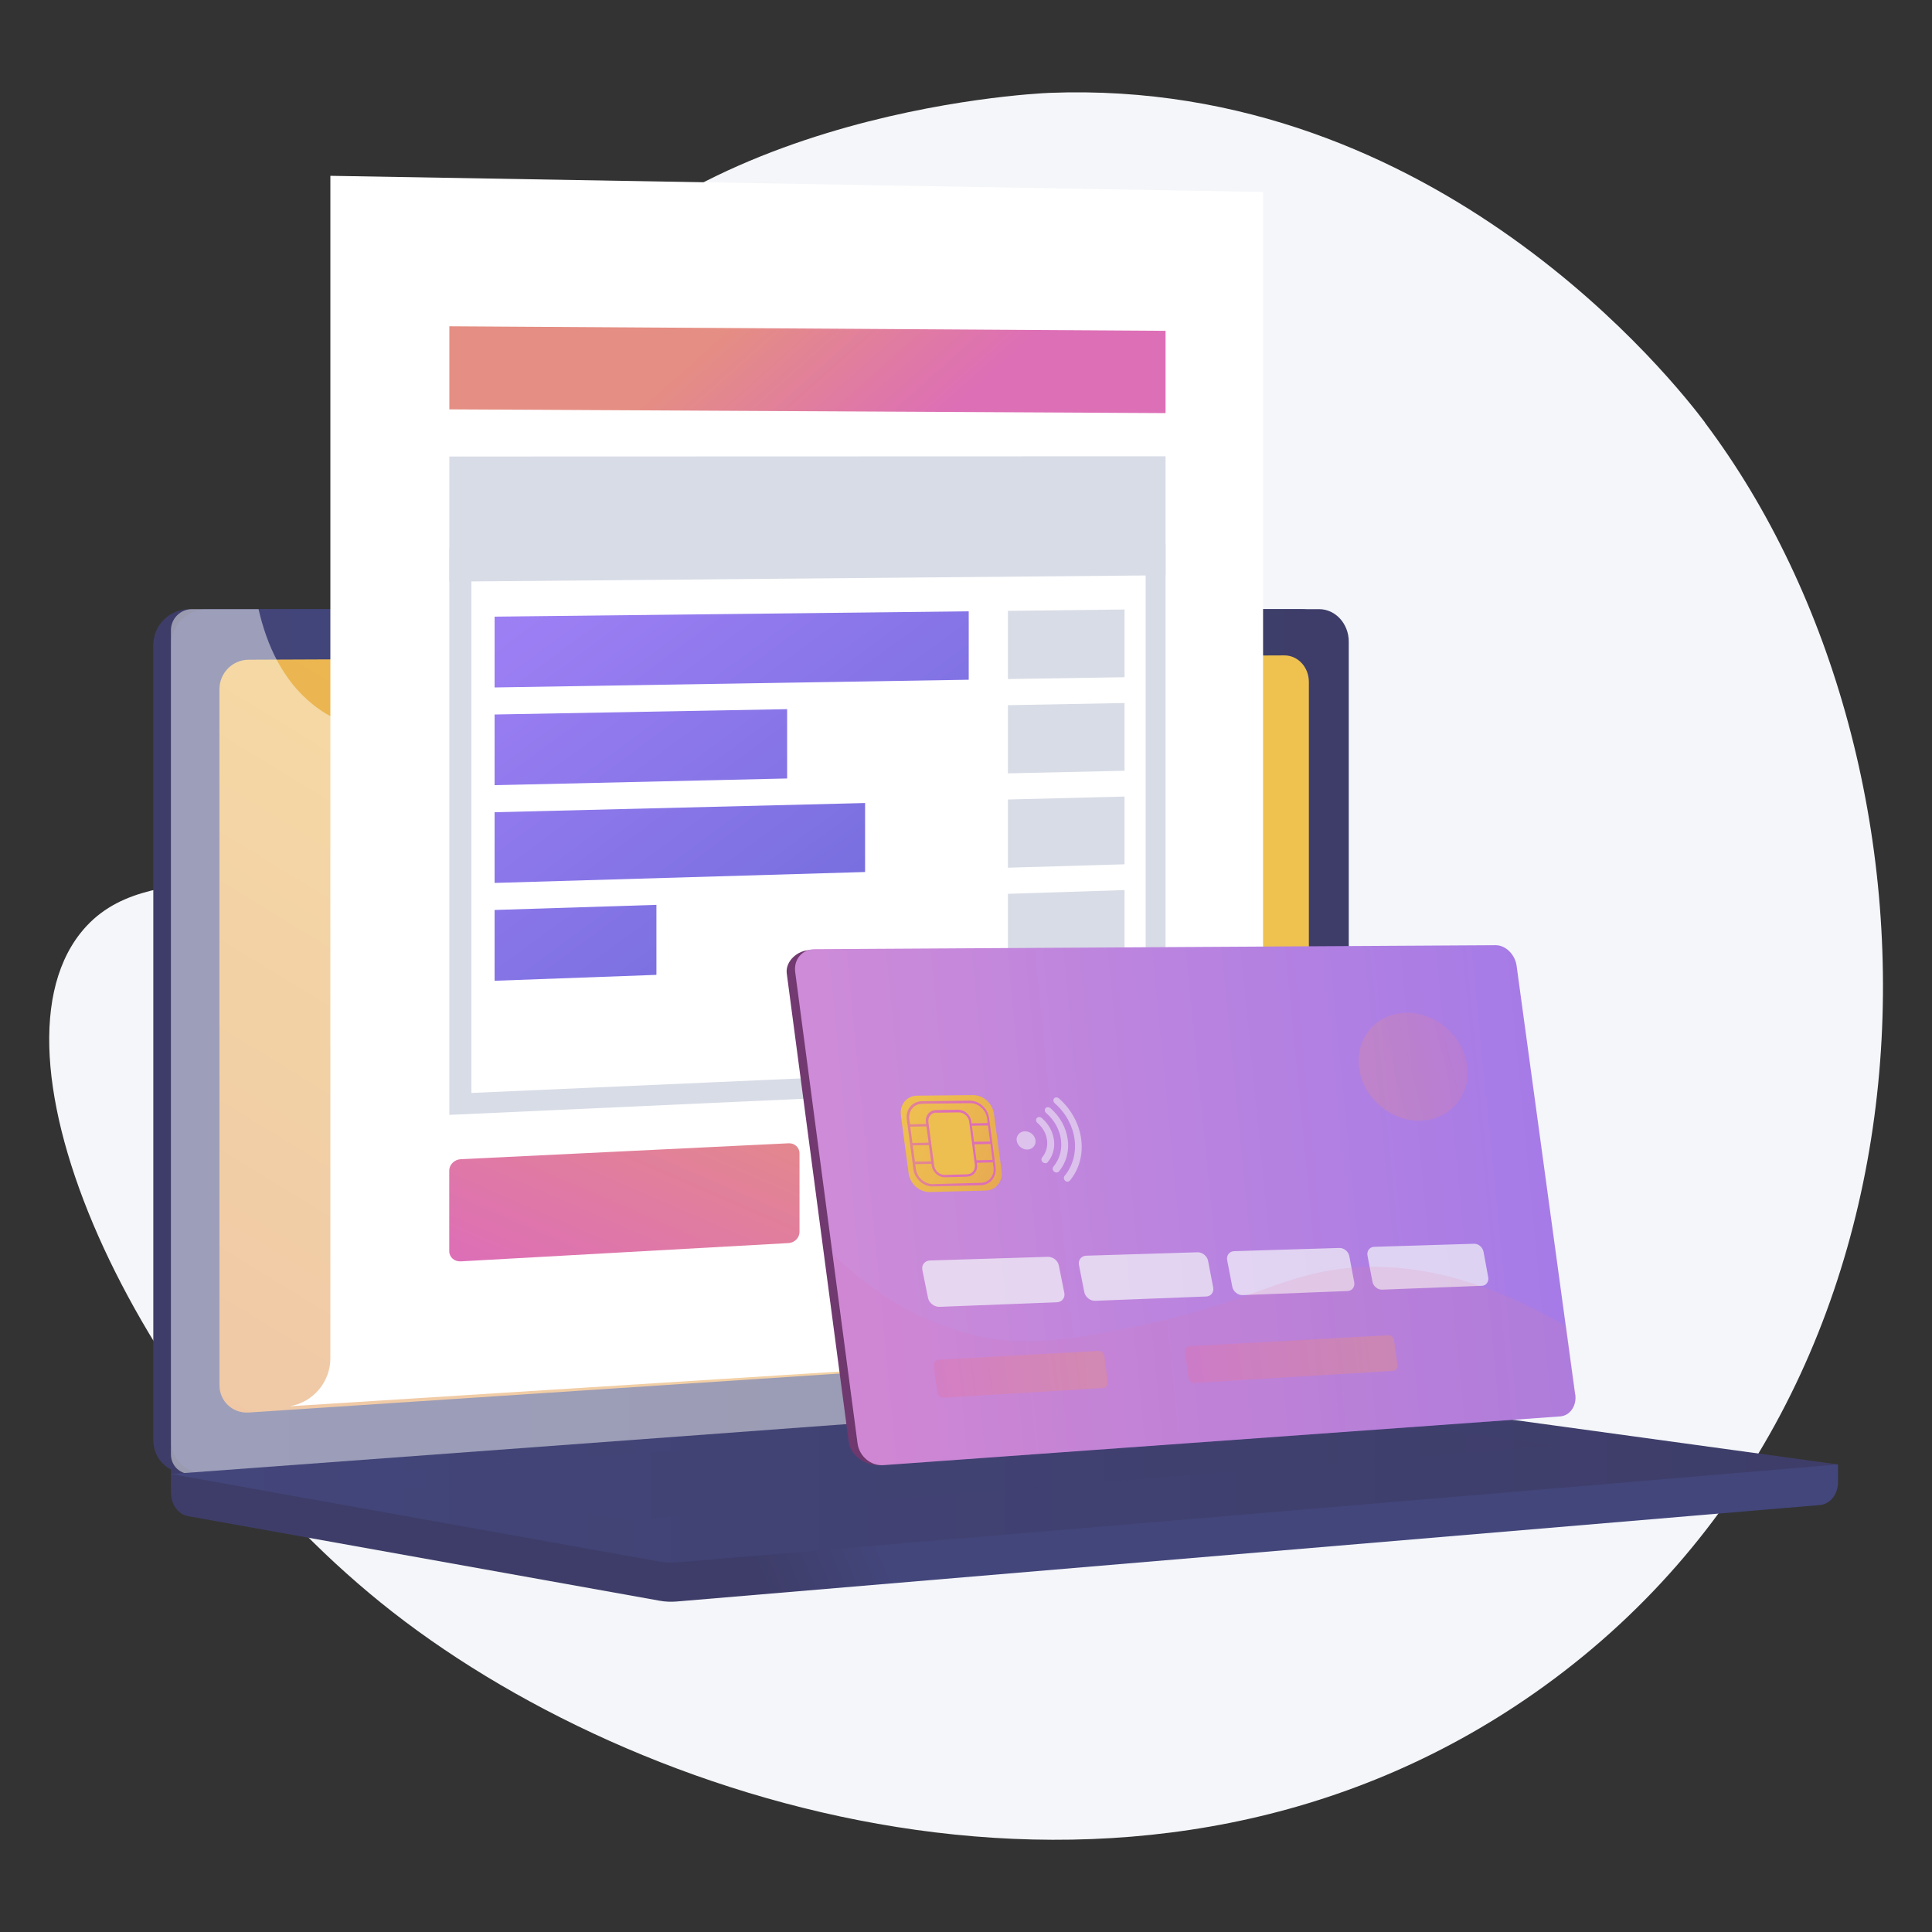 <svg viewBox="0 0 170 170" xmlns:xlink="http://www.w3.org/1999/xlink" xmlns="http://www.w3.org/2000/svg"><rect x="0" y="0" width="170" height="170" fill="#333333" stroke="none"/><defs><style>.cls-1{fill:url(#linear-gradient-2);}.cls-2{opacity:.7;}.cls-3,.cls-4{fill:#fff;}.cls-5{fill:url(#linear-gradient-17);}.cls-4{mix-blend-mode:soft-light;opacity:.48;}.cls-6{fill:url(#linear-gradient-15);}.cls-7{fill:url(#linear-gradient-18);}.cls-8{fill:url(#linear-gradient-14);}.cls-9{fill:url(#linear-gradient-20);}.cls-10{isolation:isolate;}.cls-11{fill:url(#linear-gradient-11);}.cls-12{fill:url(#linear-gradient-10);}.cls-13{fill:url(#linear-gradient-16);}.cls-14{fill:url(#linear-gradient-25);opacity:.26;}.cls-14,.cls-15,.cls-16,.cls-17{mix-blend-mode:multiply;}.cls-18{fill:url(#linear-gradient-21);}.cls-19{fill:url(#linear-gradient-5);}.cls-20{opacity:.53;}.cls-21{fill:#edbe50;}.cls-15{fill:url(#linear-gradient-6);opacity:.3;}.cls-22{fill:url(#linear-gradient-7);}.cls-23{fill:url(#linear-gradient-24);}.cls-16{fill:url(#linear-gradient-22);opacity:.15;}.cls-17{opacity:.42;}.cls-24{fill:url(#linear-gradient-9);}.cls-25{fill:url(#linear-gradient-3);}.cls-26{fill:url(#linear-gradient);}.cls-27{fill:url(#linear-gradient-23);}.cls-28{fill:url(#linear-gradient-19);}.cls-29{fill:#f4f6f9;}.cls-30{fill:url(#linear-gradient-4);}.cls-31{fill:#d8dce6;}.cls-32{fill:url(#linear-gradient-8);}.cls-33{fill:url(#linear-gradient-12);}.cls-34{fill:url(#linear-gradient-13);}</style><linearGradient gradientUnits="userSpaceOnUse" y2="138.83" x2="66.7" y1="134.5" x1="77" id="linear-gradient"><stop stop-color="#43467b" offset="0"></stop><stop stop-color="#3e3d69" offset="1"></stop></linearGradient><linearGradient xlink:href="#linear-gradient" y2="93.78" x2="52.06" y1="89.09" x1="63.25" id="linear-gradient-2"></linearGradient><linearGradient xlink:href="#linear-gradient" y2="91.63" x2="118.68" y1="91.63" x1="15.05" id="linear-gradient-3"></linearGradient><linearGradient gradientUnits="userSpaceOnUse" y2="196.35" x2="1.09" y1="66.51" x1="80.51" id="linear-gradient-4"><stop stop-color="#efc250" offset="0"></stop><stop stop-color="#d66f58" offset="1"></stop></linearGradient><linearGradient xlink:href="#linear-gradient" y2="129.95" x2="161.73" y1="129.95" x1="15.05" id="linear-gradient-5"></linearGradient><linearGradient xlink:href="#linear-gradient" y2="128.75" x2="136.9" y1="128.75" x1="29.43" id="linear-gradient-6"></linearGradient><linearGradient gradientUnits="userSpaceOnUse" y2="46.49" x2="56.52" y1="93.44" x1="91.19" id="linear-gradient-7"><stop stop-color="#6265d2" offset="0"></stop><stop stop-color="#9d7ff4" offset="1"></stop></linearGradient><linearGradient xlink:href="#linear-gradient-7" y2="53.35" x2="47.24" y1="100.29" x1="81.91" id="linear-gradient-8"></linearGradient><linearGradient xlink:href="#linear-gradient-7" y2="54.69" x2="45.42" y1="101.63" x1="80.1" id="linear-gradient-9"></linearGradient><linearGradient xlink:href="#linear-gradient-7" y2="62.18" x2="35.28" y1="109.12" x1="69.96" id="linear-gradient-10"></linearGradient><linearGradient gradientUnits="userSpaceOnUse" y2="115.06" x2="50.88" y1="90.74" x1="61.45" id="linear-gradient-11"><stop stop-color="#e58e83" offset="0"></stop><stop stop-color="#dd6fb6" offset="1"></stop></linearGradient><linearGradient gradientUnits="userSpaceOnUse" y2="119.03" x2="88.94" y1="102.82" x1="87.87" id="linear-gradient-12"><stop stop-color="#cd8bd8" offset="0"></stop><stop stop-color="#8a70f1" offset="1"></stop></linearGradient><linearGradient xlink:href="#linear-gradient-11" y2="40.78" x2="78.37" y1="26.96" x1="66.07" id="linear-gradient-13"></linearGradient><linearGradient gradientUnits="userSpaceOnUse" gradientTransform="translate(706.09 -259.05) rotate(-1.62) skewX(6.09)" y2="346.84" x2="-689.24" y1="354.11" x1="-609.89" id="linear-gradient-14"><stop stop-color="#2f1f45" offset="0"></stop><stop stop-color="#783c74" offset="1"></stop></linearGradient><linearGradient xlink:href="#linear-gradient-12" gradientTransform="translate(706.34 -268.3) rotate(-2.12) skewX(5.6)" y2="356.68" x2="-575.03" y1="352.78" x1="-679.9" id="linear-gradient-15"></linearGradient><linearGradient gradientUnits="userSpaceOnUse" gradientTransform="translate(706.34 -268.3) rotate(-2.12) skewX(5.6)" y2="359.2" x2="-650.7" y1="338.06" x1="-687.98" id="linear-gradient-16"><stop stop-color="#da7d56" offset="0"></stop><stop stop-color="#da7f55" offset="0"></stop><stop stop-color="#e29753" offset=".04"></stop><stop stop-color="#e7aa52" offset=".08"></stop><stop stop-color="#ebb750" offset=".13"></stop><stop stop-color="#eebf50" offset=".2"></stop><stop stop-color="#efc250" offset=".32"></stop><stop stop-color="#ebb751" offset=".46"></stop><stop stop-color="#e39a53" offset=".7"></stop><stop stop-color="#d66f58" offset="1"></stop></linearGradient><linearGradient xlink:href="#linear-gradient-11" gradientTransform="translate(706.09 -259.05) rotate(-1.62) skewX(6.09)" y2="344.17" x2="-667.32" y1="344.17" x1="-674.6" id="linear-gradient-17"></linearGradient><linearGradient xlink:href="#linear-gradient-11" gradientTransform="translate(706.34 -268.3) rotate(-2.12) skewX(5.6)" y2="345.97" x2="-667.54" y1="345.97" x1="-674.58" id="linear-gradient-18"></linearGradient><linearGradient xlink:href="#linear-gradient-11" gradientTransform="translate(706.34 -268.3) rotate(-2.12) skewX(5.6)" y2="347.62" x2="-667.55" y1="347.62" x1="-674.59" id="linear-gradient-19"></linearGradient><linearGradient xlink:href="#linear-gradient-11" gradientTransform="translate(706.34 -268.3) rotate(-2.12) skewX(5.6)" y2="349.28" x2="-667.55" y1="349.28" x1="-674.59" id="linear-gradient-20"></linearGradient><linearGradient xlink:href="#linear-gradient-11" gradientTransform="translate(706.09 -259.05) rotate(-1.62) skewX(6.09)" y2="344.18" x2="-668.94" y1="344.18" x1="-672.95" id="linear-gradient-21"></linearGradient><linearGradient gradientUnits="userSpaceOnUse" gradientTransform="translate(706.34 -268.3) rotate(-2.12) skewX(5.6)" y2="370.37" x2="-576.11" y1="366.52" x1="-679.61" id="linear-gradient-22"><stop stop-color="#dd6fb6" offset="0"></stop><stop stop-color="#e58e83" offset="1"></stop></linearGradient><linearGradient xlink:href="#linear-gradient-22" gradientTransform="translate(706.09 -259.05) rotate(-1.62) skewX(6.09)" y2="364.8" x2="-660.05" y1="364.8" x1="-675.18" id="linear-gradient-23"></linearGradient><linearGradient xlink:href="#linear-gradient-22" gradientTransform="translate(706.09 -259.05) rotate(-1.62) skewX(6.09)" y2="364.14" x2="-634.37" y1="364.14" x1="-652.9" id="linear-gradient-24"></linearGradient><linearGradient xlink:href="#linear-gradient-11" gradientTransform="translate(701.4 -325.46) rotate(-8.43) scale(.98 1.01) skewX(6.05)" y2="328.25" x2="-672.26" y1="328.25" x1="-681.79" id="linear-gradient-25"></linearGradient></defs><g class="cls-10"><g id="Background"><path d="m150.02,37.17c-2.46-3.27-23.52-30.32-57.66-29-1.71.07-35,1.77-47.28,22.98-9.08,15.68.53,29.6-10.55,40.29-9.66,9.31-21.52,3.15-27.46,10.68-9.04,11.47,5.36,42.45,27.47,59.72,22.84,17.84,66.53,30.92,100.49,7.13,38.13-26.72,37.74-81.54,14.99-111.78Z" class="cls-29"></path></g><g id="why-low-credit-limit-new-credit-history"><g><g><g><path d="m161.73,128.86l-146.68-1.28v3.78c0,1.03.64,1.9,1.51,2.05l41.48,7.44c.49.09.99.11,1.49.07l100.61-8.49c.9-.08,1.59-.95,1.59-2v-1.58Z" class="cls-26"></path><g><path d="m114.51,122.73l-97.85,6.91c-1.75.12-3.17-1.19-3.17-2.94V56.76c0-1.75,1.42-3.16,3.17-3.16h97.85c1.44,0,2.61,1.28,2.61,2.86v63.23c0,1.58-1.17,2.94-2.61,3.04Z" class="cls-1"></path><path d="m116.07,122.73l-97.85,6.91c-1.75.12-3.17-1.19-3.17-2.94V56.76c0-1.75,1.42-3.16,3.17-3.16h97.85c1.44,0,2.61,1.28,2.61,2.86v63.23c0,1.58-1.17,2.94-2.61,3.04Z" class="cls-25"></path><path d="m113.02,118.28l-91.13,6.01c-1.42.09-2.58-.99-2.58-2.41v-61.24c0-1.43,1.16-2.59,2.58-2.59l91.13-.38c1.19,0,2.15,1.04,2.15,2.34v55.78c0,1.3-.96,2.41-2.15,2.49Z" class="cls-30"></path><path d="m70.6,55.51c0,.65-.5,1.18-1.13,1.18-.62,0-1.13-.52-1.13-1.18s.51-1.18,1.13-1.18c.62,0,1.13.53,1.13,1.18Z" class="cls-3"></path><path d="m92.49,103.55c-7.54-4.06-13.47,1.08-19.2-3.99-3.47-3.08-1.77-5.37-6.04-9.97-4.73-5.09-7.81-3.38-12.56-7.96-6.01-5.79-3-10.3-8.18-14.46-6.28-5.05-13.05-.38-19.03-5.22-2.58-2.09-3.99-5.12-4.73-8.35h-5.85c-1.03,0-1.86.83-1.86,1.86v72.51c0,1.02.83,1.8,1.86,1.72l99.72-7.08c.49-.03.92-.32,1.2-.73-7.3-.27-11.78-2.71-14.65-5.24-5.61-4.95-4.64-9.83-10.68-13.08Z" class="cls-4"></path></g><path d="m113.63,122.42l-98.58,7.28,42.98,7.71c.49.09.99.11,1.49.07l102.21-8.62-46.53-6.39c-.52-.07-1.05-.09-1.57-.05Z" class="cls-19"></path><polygon points="29.43 129.88 111.5 123.73 136.9 127.19 55.54 133.77 29.43 129.88" class="cls-15"></polygon></g><path d="m111.14,113.89V16.89l-82.07-1.42v104.04c0,2.1-1.52,3.89-3.59,4.23l81.25-5.13c2.48-.16,4.41-2.22,4.41-4.71Z" class="cls-3"></path><g><polygon points="102.56 50.62 39.54 51.18 39.54 40.17 102.56 40.15 102.56 50.62" class="cls-31"></polygon><g><polygon points="85.24 59.81 43.52 60.49 43.52 54.26 85.24 53.79 85.24 59.81" class="cls-22"></polygon><polygon points="98.95 59.59 88.69 59.75 88.69 53.75 98.95 53.63 98.95 59.59" class="cls-31"></polygon></g><g><polygon points="69.26 68.5 43.52 69.09 43.52 62.87 69.26 62.4 69.26 68.5" class="cls-32"></polygon><polygon points="98.95 67.82 88.69 68.05 88.69 62.05 98.95 61.86 98.95 67.82" class="cls-31"></polygon></g><g><polygon points="76.12 76.73 43.52 77.69 43.52 71.47 76.12 70.66 76.12 76.73" class="cls-24"></polygon><polygon points="98.95 76.05 88.69 76.35 88.69 70.35 98.95 70.09 98.95 76.05" class="cls-31"></polygon></g><g><polygon points="57.76 85.78 43.52 86.3 43.52 80.07 57.76 79.62 57.76 85.78" class="cls-12"></polygon><polygon points="98.95 84.28 88.69 84.65 88.69 78.65 98.95 78.32 98.95 84.28" class="cls-31"></polygon></g><path d="m100.81,49.59v43.96l-59.33,2.62v-46.1l59.33-.48Zm1.75-1.76l-63.02.42v49.85l63.02-2.87v-47.39Z" class="cls-31"></path><g><path d="m69.39,100.6l-28.85,1.4c-.56.03-1.01.48-1.01,1v7.09c0,.53.45.93,1.01.9l28.85-1.61c.53-.03.96-.47.96-.98v-6.92c0-.51-.43-.91-.96-.88Z" class="cls-11"></path><path d="m101.65,99.03l-27.36,1.33c-.53.03-.95.46-.95.97v6.9c0,.51.43.9.95.88l27.36-1.52c.5-.03.91-.46.91-.96v-6.74c0-.5-.41-.89-.91-.86Z" class="cls-33"></path></g><polygon points="102.56 36.35 39.54 36.02 39.54 28.71 102.56 29.11 102.56 36.35" class="cls-34"></polygon></g></g><g><path d="m137.48,122.65c.13.99-.45,1.84-1.31,1.91l-58.88,4.35c-1.09.08-2.45-.86-2.6-1.97l-5.46-41.27c-.15-1.11.99-2.09,2.09-2.07l59.23-.28c.86.01,1.68.82,1.81,1.81l5.12,37.54Z" class="cls-8"></path><path d="m138.61,122.71c.13.99-.46,1.85-1.32,1.92l-59.56,4.29c-1.1.08-2.12-.78-2.27-1.9l-5.49-41.49c-.15-1.12.64-2.02,1.74-2.01l59.92-.35c.87.01,1.69.83,1.82,1.82l5.15,37.73Z" class="cls-6"></path><g class="cls-2"><path d="m92.99,114.59l-10.31.4c-.47.02-.92-.33-1.02-.78l-.5-2.46c-.09-.45.22-.83.69-.84l10.35-.32c.45-.01.89.33.97.77l.48,2.4c.09.44-.21.81-.65.83Z" class="cls-29"></path><path d="m106.13,114.08l-9.76.38c-.44.02-.87-.33-.96-.76l-.47-2.39c-.09-.44.21-.81.65-.82l9.79-.3c.42-.01.84.33.92.75l.45,2.34c.08.43-.2.79-.62.8Z" class="cls-29"></path><path d="m118.58,113.6l-9.24.36c-.42.02-.83-.32-.91-.74l-.45-2.33c-.08-.43.19-.78.61-.8l9.27-.28c.4-.01.8.32.87.73l.43,2.28c.08.42-.19.77-.59.78Z" class="cls-29"></path><path d="m130.39,113.14l-8.77.34c-.4.02-.79-.31-.86-.72l-.43-2.27c-.08-.41.18-.76.58-.78l8.8-.27c.38-.01.76.31.83.72l.41,2.22c.07.4-.18.75-.56.76Z" class="cls-29"></path></g><g><path d="m86.75,104.76l-4.93.13c-.9.02-1.75-.72-1.87-1.66l-.68-5.1c-.12-.93.52-1.71,1.42-1.72l4.94-.05c.89,0,1.71.74,1.83,1.66l.67,5.02c.12.92-.5,1.69-1.38,1.72Z" class="cls-13"></path><path d="m86.34,104.29l-4.24.11c-.84.02-1.61-.66-1.73-1.53l-.58-4.38c-.11-.86.48-1.58,1.31-1.59l4.24-.05c.82,0,1.58.68,1.69,1.53l.57,4.32c.11.85-.46,1.56-1.28,1.59Zm-5.2-7.16c-.72,0-1.23.62-1.13,1.37l.58,4.37c.1.74.77,1.33,1.49,1.32l4.24-.11c.71-.02,1.2-.63,1.1-1.37l-.57-4.32c-.1-.73-.75-1.32-1.46-1.32l-4.24.05Z" class="cls-5"></path><g><g><path d="m79.97,99.04l7.04-.11-7.04.11Z" class="cls-29"></path><polygon points="87.03 99.03 79.99 99.14 79.96 98.93 87 98.82 87.03 99.03" class="cls-7"></polygon></g><g><path d="m80.19,100.68l7.04-.13-7.04.13Z" class="cls-29"></path><polygon points="87.24 100.66 80.2 100.79 80.18 100.57 87.21 100.44 87.24 100.66" class="cls-28"></polygon></g><g><path d="m80.41,102.33l7.04-.16-7.04.16Z" class="cls-29"></path><polygon points="87.46 102.28 80.42 102.44 80.39 102.22 87.43 102.06 87.46 102.28" class="cls-9"></polygon></g></g><g><path d="m85.09,103.43l-1.97.05c-.5.01-.97-.4-1.04-.92l-.51-3.81c-.07-.52.29-.95.79-.96l1.97-.03c.5,0,.96.41,1.03.92l.5,3.78c.07.52-.28.95-.78.96Z" class="cls-21"></path><path d="m85.11,103.54l-1.97.05c-.56.01-1.08-.45-1.16-1.03l-.51-3.81c-.08-.58.32-1.06.88-1.07l1.97-.03c.56,0,1.07.45,1.15,1.03l.5,3.78c.08.58-.31,1.06-.87,1.07Zm-2.72-5.64c-.45,0-.76.39-.7.85l.51,3.81c.06.46.47.83.92.82l1.97-.05c.44-.01.75-.39.69-.85l-.5-3.78c-.06-.46-.47-.82-.91-.82l-1.97.03Z" class="cls-18"></path></g></g><path d="m97.22,117.25c-5.03.9-8.32,1.12-12.24.05-5.45-1.5-9.44-4.76-11.7-6.93l2.2,16.64c.15,1.13,1.17,1.98,2.27,1.9l59.56-4.29c.86-.06,1.45-.92,1.32-1.92l-.81-6c-9.05-5.26-15.79-5.67-20.38-4.98-5.63.85-8.52,3.42-20.2,5.52Z" class="cls-16"></path><g class="cls-17"><path d="m97.07,122.13l-14.04.86c-.27.02-.53-.2-.56-.48l-.31-2.33c-.04-.28.16-.53.43-.54l14.05-.77c.26-.01.5.2.54.47l.3,2.26c.04.27-.14.51-.4.53Z" class="cls-27"></path><path d="m122.59,120.62l-17.48,1.07c-.26.02-.49-.2-.53-.47l-.3-2.25c-.04-.27.14-.51.4-.52l17.49-.96c.24-.01.46.19.5.46l.29,2.17c.04.26-.13.49-.37.51Z" class="cls-23"></path></g><path d="m129.09,93.74c.36,2.63-1.49,4.81-4.12,4.87-2.62.06-5.03-2.02-5.38-4.63-.35-2.62,1.48-4.79,4.1-4.86,2.63-.07,5.05,2,5.4,4.63Z" class="cls-14"></path><g class="cls-20"><path d="m90.95,100.9c-.28.32-.8.34-1.17.03-.37-.31-.44-.82-.15-1.14.28-.32.81-.33,1.17-.02.36.31.43.81.15,1.13Z" class="cls-29"></path><g><path d="m93.95,103.98c-.08,0-.16-.02-.22-.08-.13-.11-.16-.3-.06-.43,1.51-1.83,1.13-4.65-.86-6.39-.13-.12-.16-.31-.06-.43.1-.12.29-.11.43,0,2.23,1.97,2.66,5.16.97,7.22-.05.06-.12.1-.2.1Z" class="cls-29"></path><path d="m92.98,103.17c-.08,0-.16-.02-.23-.08-.14-.11-.16-.31-.06-.43,1.13-1.34.85-3.44-.63-4.72-.14-.12-.16-.31-.06-.43.1-.12.3-.12.43,0,1.74,1.51,2.07,3.98.75,5.56-.05.06-.13.1-.2.1Z" class="cls-29"></path><path d="m91.99,102.35c-.08,0-.16-.02-.23-.08-.14-.11-.16-.31-.06-.43.73-.86.55-2.21-.41-3.03-.14-.12-.16-.31-.06-.43.11-.12.3-.12.44,0,.59.51.97,1.19,1.07,1.92.1.73-.1,1.42-.55,1.96-.05.06-.13.1-.21.1Z" class="cls-29"></path></g></g></g></g></g></g></svg>